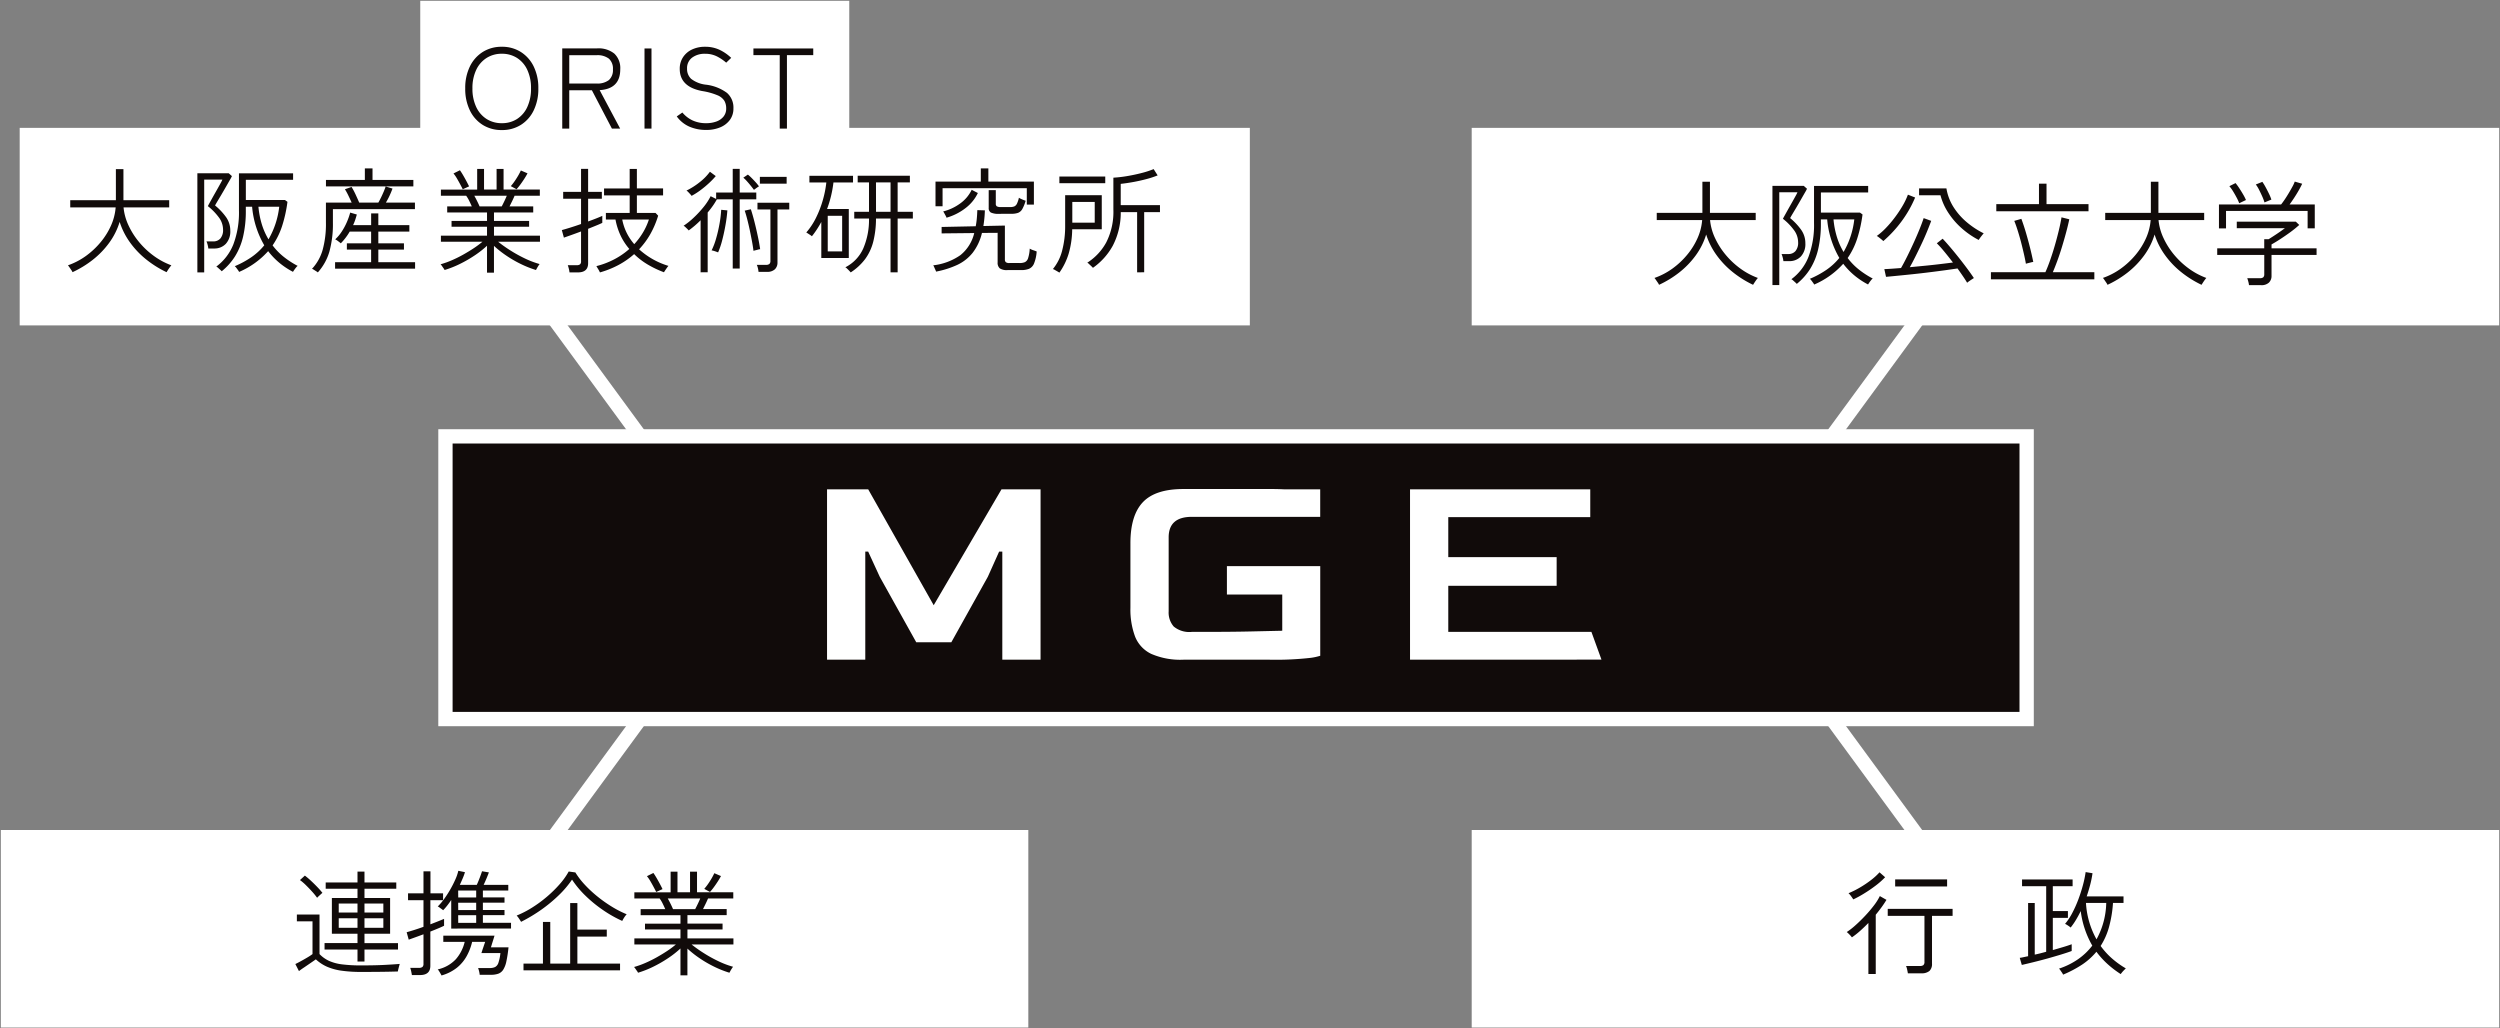 <svg xmlns="http://www.w3.org/2000/svg" width="349.637" height="143.826" viewBox="0 0 349.637 143.826"><rect x="0" y="0" width="349.637" height="143.826" fill="#808080" stroke="none"/><defs><clipPath id="a"><path transform="translate(8.75 22.85)" fill="none" d="M0 0h155.52v17.537H0z"/></clipPath><clipPath id="b"><path transform="translate(64.312 3.901)" fill="none" d="M0 0h51.327v17.536H0z"/></clipPath><clipPath id="c"><path transform="translate(230.632 24.618)" fill="none" d="M0 0h94.08v17.536H0z"/></clipPath><clipPath id="d"><path transform="translate(257.832 121.129)" fill="none" d="M0 0h39.679v17.536H0z"/></clipPath><clipPath id="e"><path transform="translate(40.605 121.129)" fill="none" d="M0 0h62.72v17.536H0z"/></clipPath></defs><path fill="#fff" d="M93.194 66.028L78.15 45.507m14.829 21.919L76.75 45.292l1.615-1.185 16.227 22.136zm.215 28.137L78.15 116.084m.215 1.398l-1.615-1.183 16.229-22.136 1.613 1.185zm174.177-21.919l15.044 20.521m-.215 1.398l-16.229-22.134 1.615-1.185 16.227 22.136zm-14.829-51.454l15.044-20.521m-14.829 21.919l-1.615-1.183 16.229-22.136 1.613 1.185z"/><path fill="#fff" d="M205.824 17.881h143.698v27.626H205.824zM58.774.116v17.766H2.753v27.625h172.043V17.882h-56.022V.116z"/><g transform="translate(.001)" clip-path="url(#a)"><g clip-path="url(#a)"><path d="M10.142 38.066a1.422 1.422 0 00-.168-.3l-.272-.396a2.1 2.1 0 00-.2-.264 9.785 9.785 0 002.5-1.3 11.127 11.127 0 002.068-1.932 9.929 9.929 0 001.456-2.336 7.627 7.627 0 00.648-2.528H9.822v-1.008h6.384V23.65h1.056v4.352h6.4v1.008h-6.384a7.6 7.6 0 00.672 2.464 10.615 10.615 0 001.464 2.336 11.294 11.294 0 002.072 1.96 9.985 9.985 0 002.48 1.336 2.756 2.756 0 00-.216.272q-.152.208-.28.408t-.176.28a14.431 14.431 0 01-2.8-1.744 12.11 12.11 0 01-2.288-2.384 10.121 10.121 0 01-1.472-2.908 9.778 9.778 0 01-1.484 2.956 12.118 12.118 0 01-2.3 2.368 14.277 14.277 0 01-2.808 1.712zm23.3-.032a1.4 1.4 0 00-.152-.248q-.12-.168-.248-.336a.894.894 0 00-.212-.22 13.062 13.062 0 002.336-1.268 8.693 8.693 0 001.792-1.656 12.9 12.9 0 01-1.7-5.392h-.88v.5a15.7 15.7 0 01-.384 3.688 9.17 9.17 0 01-1.124 2.748 8.641 8.641 0 01-1.864 2.088 1.813 1.813 0 00-.208-.208l-.312-.28a.94.94 0 00-.236-.168 7.135 7.135 0 002.384-3.1 12.652 12.652 0 00.784-4.776v-5.168h7.572v.912h-6.608v2.82h5.468l.352.256a19.013 19.013 0 01-.752 3.392 10.467 10.467 0 01-1.328 2.7 8.87 8.87 0 001.58 1.62 12.185 12.185 0 001.928 1.248 1.064 1.064 0 00-.224.224q-.144.176-.264.352t-.168.256a10.627 10.627 0 01-1.936-1.288 10.17 10.17 0 01-1.536-1.608 11.586 11.586 0 01-4.064 2.908zm-5.84.064V24.23h4.384l.448.4a4.475 4.475 0 01-.272.512q-.24.416-.568.992t-.664 1.144l-.58.972q-.24.408-.272.488a8.439 8.439 0 011.544 1.64 3.217 3.217 0 01.584 1.88 2.538 2.538 0 01-.632 1.848 2.17 2.17 0 01-1.624.648h-.816a2.945 2.945 0 00-.1-.528 2.523 2.523 0 00-.16-.464h.96a1.276 1.276 0 00.984-.408 1.8 1.8 0 00.376-1.256 2.857 2.857 0 00-.608-1.72 8.133 8.133 0 00-1.516-1.548q.016-.048.224-.424t.5-.9q.3-.528.592-1.048t.5-.9a3.756 3.756 0 00.216-.44h-2.544v12.98zm9.948-4.624a11.66 11.66 0 001.5-4.56h-2.908a11.968 11.968 0 00.488 2.5 9.578 9.578 0 00.92 2.06zm9.312 4.096v-.9h5.04v-1.76H48.51v-.88h3.392v-1.644H48.91a8.233 8.233 0 01-1.248 1.644q-.144-.128-.376-.3a2.233 2.233 0 00-.408-.256 5.572 5.572 0 00.912-1.08 8.692 8.692 0 00.72-1.336 9.028 9.028 0 00.464-1.328l.928.272q-.1.368-.224.744a6.81 6.81 0 01-.3.744h2.528v-1.648h1.004v1.648h4.34v.9h-4.34v1.64h3.584v.88H52.91v1.76h5.14v.9zm-2.412.528a1.589 1.589 0 00-.224-.16l-.356-.224a.6.6 0 00-.24-.112 6.5 6.5 0 001.488-2.64 13.661 13.661 0 00.464-3.856v-2.768h3.6q-.208-.464-.464-.992a8.884 8.884 0 00-.48-.88l.928-.32a9.382 9.382 0 01.56 1.048q.3.648.512 1.144h2.672q.176-.3.376-.712t.376-.824q.176-.416.272-.72l.96.288q-.16.448-.408.984a9.935 9.935 0 01-.52.984h4.064v.912H46.558v1.856a14.594 14.594 0 01-.488 4.072 7.47 7.47 0 01-1.62 2.92zm1.136-12.032v-.9h5.44V23.55h1.072v1.616h5.712v.9zM68.11 38.13v-3.76a13.663 13.663 0 01-1.712 1.344 17.78 17.78 0 01-2.064 1.192 13.867 13.867 0 01-2.16.856.911.911 0 00-.136-.232q-.12-.168-.24-.344a1.052 1.052 0 00-.184-.224 12.151 12.151 0 001.568-.56 17.136 17.136 0 001.6-.792q.784-.44 1.48-.9a13.448 13.448 0 001.208-.9h-5.808v-.848h6.448v-1.248h-4.96v-.816h4.96v-1.184h-5.568v-.848h3.44q-.16-.368-.36-.776a4.65 4.65 0 00-.424-.712h-3.536v-.864h5.072V23.63h.96v2.88h1.756v-2.88h.976v2.88h5.072v.864h-3.532q-.144.352-.336.744t-.368.744h3.312v.848h-5.488v1.184h4.912v.816h-4.912v1.248h6.432v.848h-5.856a18.1 18.1 0 001.664 1.184 19.186 19.186 0 002.064 1.148 12.539 12.539 0 002.08.792 1.779 1.779 0 00-.168.232q-.12.184-.216.36t-.128.24a14.332 14.332 0 01-2.136-.848 16.293 16.293 0 01-2.04-1.184 14.261 14.261 0 01-1.7-1.344v3.744zm-1.04-9.264h3.1q.176-.336.368-.736t.336-.752h-4.54q.208.368.408.776t.328.712zm5.168-2.4l-.8-.432a8.512 8.512 0 00.776-1.056 9.255 9.255 0 00.632-1.136l.928.4q-.192.368-.472.8t-.56.808a7.352 7.352 0 01-.504.616zm-7.52 0q-.128-.256-.344-.664t-.464-.832a5.285 5.285 0 00-.488-.712l.9-.448q.208.288.464.728t.48.864q.224.424.336.664zm19.184 11.632a3.407 3.407 0 00-.232-.44q-.184-.312-.264-.44a11.3 11.3 0 002.456-.928 10.524 10.524 0 002.152-1.472 8.2 8.2 0 01-1.224-1.88 9.105 9.105 0 01-.712-2.232h-1.344v-.928h3.328V27.33h-3.584v-.976h3.584V23.63h1.008v2.72h3.664v.98H89.07v2.448h2.608l.368.384a12.693 12.693 0 01-1.1 2.584 10.969 10.969 0 01-1.568 2.12 10.674 10.674 0 004.108 2.32 2.27 2.27 0 00-.216.272q-.136.192-.256.372t-.152.248a14.033 14.033 0 01-2.264-1.076 10.03 10.03 0 01-1.912-1.464 11.248 11.248 0 01-2.216 1.536 13.03 13.03 0 01-2.568 1.024zm-4.256 0a3.316 3.316 0 00-.096-.528 4 4 0 00-.144-.48h1.232a.753.753 0 00.48-.12.528.528 0 00.144-.424V32.37q-.8.3-1.488.544l-.912.32-.288-1.056q.384-.1 1.12-.328t1.568-.52v-3.536h-2.5v-.96h2.5v-3.216h.988v3.212h1.92v.96h-1.92v3.184q.672-.24 1.208-.456t.776-.328v.976q-.208.112-.752.336t-1.232.5v4.816q0 1.28-1.44 1.28zm9.056-3.952a9.744 9.744 0 001.184-1.568 9.085 9.085 0 00.864-1.872h-3.728a7.29 7.29 0 001.68 3.44zm9.28 3.936v-7.28a13.424 13.424 0 01-1.664 1.428 1.768 1.768 0 00-.176-.192q-.144-.144-.3-.288a.986.986 0 00-.24-.176 10.108 10.108 0 001.448-1.164 14.723 14.723 0 001.36-1.472 8.09 8.09 0 00.976-1.5l.768.384v-.892h2.32v-3.312h.976v3.312h2.32v.944h-2.32v9.68h-.976v-9.68h-2.252l.032.016a9.868 9.868 0 01-.584.928q-.328.464-.7.9v8.364zm8.1-.064a3.206 3.206 0 00-.088-.52 2.25 2.25 0 00-.152-.456h1.28a.718.718 0 00.48-.128.555.555 0 00.144-.432v-7.184h-1.812v-.944h4.448v.944h-1.648v7.408a1.287 1.287 0 01-.36.952 1.515 1.515 0 01-1.112.36zm-5.652-2.72q-.08-.032-.264-.1t-.376-.12a1.143 1.143 0 00-.272-.056 9.487 9.487 0 00.624-1.64 19.647 19.647 0 00.48-2.056 16.122 16.122 0 00.24-1.984l.864.08a19.721 19.721 0 01-.256 2.008q-.192 1.1-.456 2.12a11.261 11.261 0 01-.584 1.748zm4.944-.224q-.064-.56-.208-1.336t-.316-1.592q-.176-.816-.36-1.528t-.344-1.16l.864-.192q.256.784.5 1.744t.456 1.96q.216 1 .344 1.88a1.238 1.238 0 00-.28.056q-.2.056-.392.1zm-8.656-7.68a1.324 1.324 0 00-.176-.224q-.144-.16-.3-.32a.9.9 0 00-.24-.192 10.045 10.045 0 001.9-1.216 7.3 7.3 0 001.384-1.424l.816.608a11.108 11.108 0 01-1 1.032 14.019 14.019 0 01-1.208.992 9.7 9.7 0 01-1.176.744zm9.552-1.712v-.944h3.744v.944zm-.832.864q-.176-.24-.44-.568t-.544-.64a4.158 4.158 0 00-.5-.488l.64-.432a6.045 6.045 0 01.52.472q.3.3.584.616a5.1 5.1 0 01.448.56 1.14 1.14 0 00-.2.12q-.152.1-.3.216a1.508 1.508 0 01-.208.144zm13.536 11.552q-.048-.064-.192-.216t-.3-.3a1.207 1.207 0 00-.256-.2 5.46 5.46 0 002.5-2.624 10.179 10.179 0 00.808-4.192h-2.064v-.944h2.064V25.51h-1.584v-.928h7.3v.928h-1.712v4.112h2.128v.944h-2.128v7.52h-.992v-7.52h-2.036a13.263 13.263 0 01-.384 3.24 7.013 7.013 0 01-1.144 2.44 7.937 7.937 0 01-2.008 1.852zm-4.112-2.016v-5.04q-.288.528-.616 1.032t-.7.968a1.663 1.663 0 00-.232-.176l-.328-.216q-.16-.1-.224-.136a9.556 9.556 0 001.36-2.056 14.451 14.451 0 00.944-2.44 14.546 14.546 0 00.5-2.5h-2.368v-.928h6.1v.928h-2.736a16.347 16.347 0 01-.336 1.88 15.46 15.46 0 01-.56 1.832h3.04v6.852zm.9-.928h2.016v-4.976h-2.016zm6.752-5.536h2.032v-4.112h-2.036zm8.4 8.368a1.92 1.92 0 00-.1-.256q-.088-.192-.168-.376a1.4 1.4 0 00-.128-.248 8.244 8.244 0 003.8-1.424 5.607 5.607 0 001.932-3.088l-4.56.048v-.9l4.768-.1q.1-.512.152-1.072t.072-1.184l1.056.032q-.016.592-.072 1.144t-.136 1.048l3.008-.064v4.744a.493.493 0 00.128.376.778.778 0 00.512.12h1.408a1.859 1.859 0 00.76-.128.923.923 0 00.44-.56 5.158 5.158 0 00.224-1.328 2.338 2.338 0 00.472.216q.3.1.5.184a5.381 5.381 0 01-.376 1.7 1.364 1.364 0 01-.7.728 2.967 2.967 0 01-1.1.176h-1.9a1.772 1.772 0 01-1.084-.244 1.027 1.027 0 01-.3-.84v-4.128l-2.192.016a7.253 7.253 0 01-1.3 2.776 6 6 0 01-2.144 1.688 12.674 12.674 0 01-2.976.944zm-.08-9.136v-3.456h6.336v-1.84h1.056v1.84h6.368v3.216h-.992v-2.288h-11.78v2.528zm8.9 1.056a2.455 2.455 0 01-1.16-.184.7.7 0 01-.3-.648v-2.48h.992v1.888a.435.435 0 00.144.376 1.167 1.167 0 00.608.1h1.28a1.4 1.4 0 00.576-.1.785.785 0 00.352-.376 3.78 3.78 0 00.272-.824 3.316 3.316 0 00.48.24q.3.128.464.176a5.467 5.467 0 01-.472 1.168 1.191 1.191 0 01-.576.52 2.612 2.612 0 01-.936.136zm-7.36.544a1.188 1.188 0 00-.112-.264l-.2-.368a2.686 2.686 0 00-.152-.248 6.843 6.843 0 002.328-1.08 5.006 5.006 0 001.656-1.944l.864.448a5.772 5.772 0 01-1.712 2.1 7.893 7.893 0 01-2.68 1.356zm26.656 7.632v-8.416h-2.288a9.98 9.98 0 01-1.128 4.72 9.182 9.182 0 01-2.764 3.072 2.165 2.165 0 00-.208-.216l-.332-.312a.988.988 0 00-.248-.192 7.756 7.756 0 002.656-2.848 9.419 9.419 0 00.992-4.592V24.85a17.456 17.456 0 001.928-.224q1.048-.176 2.032-.432a12.609 12.609 0 001.672-.544l.56.88a13.088 13.088 0 01-1.616.528q-.912.24-1.848.408t-1.7.248v2.976h5.488v.976h-2.208v8.416zm-10.872.048q-.064-.048-.256-.16t-.376-.216a.974.974 0 00-.276-.124 6.588 6.588 0 001.3-2.6 13.37 13.37 0 00.416-3.448v-4.284h5.12v4.768h-4.136a12.625 12.625 0 01-.5 3.432 9.232 9.232 0 01-1.292 2.632zm1.808-6.992h3.136v-2.9h-3.136zm-1.808-5.52v-.928h6.416v.928z" fill="#110b0a"/></g></g><g transform="translate(.001)" clip-path="url(#b)"><g clip-path="url(#b)"><path d="M70.184 18.189a4.936 4.936 0 01-2.672-.72 4.881 4.881 0 01-1.8-2.032 6.859 6.859 0 01-.648-3.072 6.808 6.808 0 01.648-3.064 4.947 4.947 0 011.8-2.032 4.895 4.895 0 012.672-.728 4.865 4.865 0 012.656.728 4.947 4.947 0 011.8 2.032 6.808 6.808 0 01.648 3.064 6.859 6.859 0 01-.648 3.072 4.881 4.881 0 01-1.8 2.032 4.906 4.906 0 01-2.656.72zm0-.96a3.87 3.87 0 002.12-.584 3.92 3.92 0 001.44-1.68 6.014 6.014 0 00.52-2.6 5.961 5.961 0 00-.52-2.592 3.929 3.929 0 00-1.44-1.672 3.87 3.87 0 00-2.12-.584 3.91 3.91 0 00-2.128.584A3.961 3.961 0 0066.6 9.773a5.884 5.884 0 00-.528 2.592 5.936 5.936 0 00.528 2.6 3.952 3.952 0 001.456 1.68 3.91 3.91 0 002.128.584zm8.448.752V6.765h4.88a3.506 3.506 0 012.408.736 2.788 2.788 0 01.824 2.192q0 2.736-2.88 2.912l2.864 5.376h-1.152l-2.8-5.36h-3.164v5.36zm.98-6.3h3.82a2.616 2.616 0 001.72-.48 1.862 1.862 0 00.568-1.5 1.862 1.862 0 00-.568-1.5 2.616 2.616 0 00-1.72-.48h-3.82zm10.524 6.3v-11.2h.976v11.2zm8.624.192a5.832 5.832 0 01-2.336-.456 4.3 4.3 0 01-1.776-1.436l.784-.544a4.173 4.173 0 001.416 1.1 4.444 4.444 0 001.928.392 4.117 4.117 0 001.384-.224 2.269 2.269 0 001.016-.688 1.747 1.747 0 00.384-1.152 2.147 2.147 0 00-.248-1.056 2.041 2.041 0 00-.968-.784 9.183 9.183 0 00-2.144-.592q-3.136-.592-3.136-3.1a2.905 2.905 0 01.448-1.612 3.033 3.033 0 011.248-1.088 4.169 4.169 0 011.852-.392 4.656 4.656 0 012.016.424 6.165 6.165 0 011.632 1.128l-.7.672a6.127 6.127 0 00-1.344-.9 3.636 3.636 0 00-1.616-.344 2.909 2.909 0 00-1.8.536 1.815 1.815 0 00-.712 1.544 1.882 1.882 0 00.568 1.424 4.089 4.089 0 002.056.816 6.188 6.188 0 012.96 1.152 2.72 2.72 0 01.9 2.16 2.651 2.651 0 01-.5 1.624 3.181 3.181 0 01-1.368 1.04 4.99 4.99 0 01-1.944.356zm10.288-.192V7.709h-3.68v-.928h8.368v.928h-3.68v10.272z" fill="#110b0a"/></g></g><g clip-path="url(#c)" transform="translate(.001)"><path d="M232.023 39.833a1.422 1.422 0 00-.168-.3l-.272-.396a2.1 2.1 0 00-.2-.264 9.785 9.785 0 002.5-1.3 11.127 11.127 0 002.068-1.932 9.929 9.929 0 001.456-2.336 7.627 7.627 0 00.648-2.528h-6.352v-1.008h6.384v-4.352h1.056v4.352h6.4v1.008h-6.384a7.6 7.6 0 00.672 2.464 10.615 10.615 0 001.464 2.336 11.294 11.294 0 002.072 1.96 9.985 9.985 0 002.48 1.336 2.756 2.756 0 00-.216.272q-.152.208-.28.408t-.176.28a14.431 14.431 0 01-2.8-1.744 12.11 12.11 0 01-2.288-2.384 10.121 10.121 0 01-1.472-2.908 9.778 9.778 0 01-1.484 2.956 12.118 12.118 0 01-2.3 2.368 14.277 14.277 0 01-2.808 1.712zm21.7-.032a1.4 1.4 0 00-.152-.248q-.12-.168-.248-.336a.894.894 0 00-.212-.22 13.062 13.062 0 002.336-1.268 8.693 8.693 0 001.792-1.656 12.9 12.9 0 01-1.7-5.392h-.88v.5a15.7 15.7 0 01-.384 3.688 9.17 9.17 0 01-1.124 2.748 8.641 8.641 0 01-1.864 2.088 1.813 1.813 0 00-.208-.208l-.312-.28a.94.94 0 00-.236-.168 7.135 7.135 0 002.384-3.1 12.652 12.652 0 00.784-4.776v-5.168h7.572v.912h-6.608v2.82h5.468l.352.256a19.013 19.013 0 01-.752 3.392 10.467 10.467 0 01-1.328 2.7 8.869 8.869 0 001.58 1.62 12.185 12.185 0 001.928 1.248 1.064 1.064 0 00-.224.224q-.144.176-.264.352t-.168.256a10.627 10.627 0 01-1.936-1.288 10.171 10.171 0 01-1.536-1.608 11.586 11.586 0 01-4.064 2.908zm-5.84.064V25.997h4.384l.448.4a4.475 4.475 0 01-.272.512q-.24.416-.568.992t-.664 1.144l-.58.972q-.24.408-.272.488a8.439 8.439 0 011.544 1.64 3.217 3.217 0 01.584 1.88 2.538 2.538 0 01-.632 1.848 2.17 2.17 0 01-1.624.648h-.816a2.945 2.945 0 00-.1-.528 2.523 2.523 0 00-.16-.464h.96a1.276 1.276 0 00.984-.408 1.8 1.8 0 00.376-1.256 2.857 2.857 0 00-.608-1.72 8.133 8.133 0 00-1.516-1.548q.016-.048.224-.424t.5-.9q.3-.528.592-1.048t.5-.9a3.756 3.756 0 00.216-.44h-2.544v12.98zm9.948-4.624a11.66 11.66 0 001.5-4.56h-2.908a11.968 11.968 0 00.488 2.5 9.578 9.578 0 00.92 2.06zm17.28 4.304q-.224-.384-.576-.9t-.768-1.1q-.736.112-1.752.252t-2.16.28q-1.144.144-2.28.264t-2.128.216q-.992.1-1.68.16l-.236-1.076q.384-.016.992-.056t1.344-.1q.432-.752.9-1.7t.92-1.944q.448-.992.8-1.864t.544-1.472l1.056.384q-.256.7-.608 1.552t-.768 1.728q-.416.88-.832 1.712t-.784 1.488q1.056-.1 2.168-.208t2.12-.232q1.008-.12 1.744-.216-.624-.816-1.232-1.552a14 14 0 00-1.024-1.136l.816-.64q.384.4.96 1.072t1.208 1.464q.632.792 1.216 1.576t.984 1.392q-.08.048-.288.184t-.4.272a2.275 2.275 0 00-.256.2zm1.62-5.984a11.751 11.751 0 01-2.448-1.7 10.539 10.539 0 01-1.852-2.18 8.223 8.223 0 01-1.048-2.376h-2.992v-.96h3.824a6.97 6.97 0 001.008 2.64 9.2 9.2 0 001.872 2.12 11.8 11.8 0 002.336 1.528q-.064.064-.224.264t-.3.392q-.132.192-.176.272zm-13.344.16a1.793 1.793 0 00-.24-.224q-.192-.16-.392-.312a1.537 1.537 0 00-.28-.184 8.9 8.9 0 001.232-1.072 15.3 15.3 0 001.24-1.448 17.1 17.1 0 001.1-1.632 9.983 9.983 0 00.784-1.624l1.008.4a15.971 15.971 0 01-1.928 3.372 16.958 16.958 0 01-2.528 2.724zm15.052 5.344v-.992h7.616q.32-.7.664-1.68t.656-2.056q.312-1.08.56-2.112t.376-1.828l1.088.272q-.176.848-.448 1.856t-.584 2.032q-.312 1.024-.648 1.936t-.624 1.58h5.808v.992zm.752-9.52v-.992h5.968v-2.864h1.056v2.864h5.872v.992zm4.14 7.344q-.112-.656-.3-1.464t-.4-1.64q-.224-.832-.464-1.592t-.464-1.3l.992-.288q.336.9.64 1.936t.568 2.088q.264 1.048.456 2.008a1.553 1.553 0 00-.3.056l-.44.112a1.775 1.775 0 00-.288.084zm11.412 2.944a1.422 1.422 0 00-.168-.3l-.272-.4a2.1 2.1 0 00-.2-.264 9.785 9.785 0 002.5-1.3 11.128 11.128 0 002.068-1.928 9.929 9.929 0 001.46-2.336 7.627 7.627 0 00.648-2.528h-6.356v-1.008h6.384v-4.352h1.056v4.352h6.4v1.008h-6.384a7.6 7.6 0 00.672 2.464 10.615 10.615 0 001.464 2.336 11.294 11.294 0 002.072 1.96 9.985 9.985 0 002.48 1.336 2.755 2.755 0 00-.216.272q-.152.208-.28.408t-.176.28a14.431 14.431 0 01-2.8-1.744 12.11 12.11 0 01-2.288-2.384 10.121 10.121 0 01-1.476-2.908 9.778 9.778 0 01-1.488 2.96 12.118 12.118 0 01-2.3 2.368 14.277 14.277 0 01-2.8 1.708zm19.788.048a2.975 2.975 0 00-.1-.512 4.217 4.217 0 00-.144-.464h1.76a.685.685 0 00.484-.128.574.574 0 00.136-.432v-2.688h-6.58v-.928h6.576v-1.28h.624q.512-.32 1.1-.712t1.168-.824h-6.732v-.916h8.256l.48.464a15.313 15.313 0 01-1.228.996q-.7.512-1.4.968t-1.248.76v.544h6.3v.928h-6.3v2.912a1.287 1.287 0 01-.36.952 1.515 1.515 0 01-1.112.36zm-4.2-7.936v-3.348h8.688q.224-.272.512-.7t.568-.9q.28-.472.512-.9a4.56 4.56 0 00.32-.7l1.04.3q-.192.416-.488.936t-.632 1.032q-.336.512-.64.928h3.52v3.344h-1v-2.44h-11.412v2.448zm6.368-3.632a6.492 6.492 0 00-.3-.808q-.208-.472-.448-.944a4.791 4.791 0 00-.464-.76l.912-.368a7.037 7.037 0 01.456.744q.248.456.472.92a6.356 6.356 0 01.336.816zm-3.536.112a5.956 5.956 0 00-.352-.776q-.24-.456-.512-.9a5.3 5.3 0 00-.512-.712l.864-.432a7.974 7.974 0 01.528.728q.288.44.544.88a5.981 5.981 0 01.384.76z" fill="#110b0a"/></g><path fill="#fff" d="M205.824 116.084h143.698v27.626H205.824zm-205.707 0h143.698v27.626H.117z"/><g transform="translate(.001)" clip-path="url(#d)"><g clip-path="url(#d)"><path d="M266.823 136.121q-.032-.224-.104-.544a2.223 2.223 0 00-.152-.48h1.952a.718.718 0 00.48-.128.579.579 0 00.144-.448v-6.432h-5.136v-.98h9.072v.976h-2.88v6.692a1.31 1.31 0 01-.36 1.016 1.665 1.665 0 01-1.144.328zm-5.52.1v-7.14q-.576.592-1.16 1.112a11.573 11.573 0 01-1.144.9 3.82 3.82 0 00-.336-.384 4.5 4.5 0 00-.384-.36 10.028 10.028 0 001.252-.98q.68-.608 1.352-1.328a17.765 17.765 0 001.212-1.432 7.6 7.6 0 00.808-1.288l.928.528q-.3.5-.68 1.024t-.82 1.056v8.288zm3.744-12.24v-.992h7.264v.992zm-5.856 1.804q-.112-.176-.3-.44a2.8 2.8 0 00-.368-.424 12.339 12.339 0 001.576-.784 14.569 14.569 0 001.552-1.04 8.6 8.6 0 001.208-1.1l.784.688a11.009 11.009 0 01-1.352 1.192q-.792.6-1.616 1.1a14.892 14.892 0 01-1.484.808zm29.34 10.524a1.233 1.233 0 00-.14-.26q-.112-.168-.232-.34a1.158 1.158 0 00-.2-.24 10.393 10.393 0 002.68-1.328 8.886 8.886 0 001.976-1.892 12.878 12.878 0 01-1.616-4.832q-.32.656-.672 1.24a9.8 9.8 0 01-.736 1.064 2.921 2.921 0 00-.368-.272 2.458 2.458 0 00-.416-.24 8.431 8.431 0 001.016-1.536 16.313 16.313 0 00.848-1.9q.376-1.008.64-2a15.061 15.061 0 00.376-1.808l.96.16a14.131 14.131 0 01-.328 1.624q-.216.82-.488 1.62h5.152v.912h-1.472a16.918 16.918 0 01-.568 3.408 9.7 9.7 0 01-1.16 2.608 10.675 10.675 0 001.548 1.712 12.392 12.392 0 001.972 1.424l-.224.224a4.214 4.214 0 00-.3.328 2.514 2.514 0 00-.184.248 13.764 13.764 0 01-1.908-1.464 12.1 12.1 0 01-1.496-1.66 9.255 9.255 0 01-2.024 1.812 16.241 16.241 0 01-2.636 1.388zm-5.772-1.356l-.288-.992q.256-.032.552-.1t.616-.128v-7.44h.928v7.216q.384-.08.792-.184t.808-.216v-9.168h-3.376v-.944h7.072v.944h-2.768v3.472h2.112v.96h-2.112v4.5q.784-.224 1.48-.432t1.16-.384v.944q-.592.224-1.5.5t-1.92.56q-1.016.28-1.96.512t-1.596.38zm10.448-3.584a11.03 11.03 0 001.36-5.088h-2.836a11.816 11.816 0 001.476 5.088z" fill="#110b0a"/></g></g><g transform="translate(.001)" clip-path="url(#e)"><g clip-path="url(#e)"><path d="M49.997 134.473v-1.68h-4.608v-.9h4.608v-1.308h-3.584v-4.992h3.584v-1.3h-4.448v-.88h4.448v-1.52h.976v1.52h4.448v.88h-4.448v1.3h3.584v4.992h-3.584v1.312h4.688v.9h-4.688v1.68zm.528 1.456a19.027 19.027 0 01-2.776-.176 7.787 7.787 0 01-2.032-.56 5.643 5.643 0 01-1.544-1.024q-.272.192-.72.5t-.9.616q-.456.3-.744.528l-.504-.988q.272-.128.728-.376t.928-.528a7.9 7.9 0 00.744-.488v-4.576h-2.188v-.96h3.168v5.536a4.475 4.475 0 001.336.952 6.378 6.378 0 001.832.488 20.847 20.847 0 002.672.144q1.824 0 3.112-.064t2.268-.144q-.016.048-.08.28t-.12.464a1.669 1.669 0 00-.056.312q-.464.016-1.272.032t-1.8.024q-.996.008-2.052.008zm.448-6.176h2.64v-1.328h-2.64zm-3.6 0h2.624v-1.328h-2.624zm3.6-2.128h2.64v-1.264h-2.64zm-3.6 0h2.624v-1.264h-2.624zm-3.024-2.064a8.907 8.907 0 00-.68-.84q-.424-.472-.88-.92a7.023 7.023 0 00-.84-.72l.688-.624a10.691 10.691 0 01.856.728q.472.44.9.888a9.953 9.953 0 01.7.8 2.713 2.713 0 00-.216.184l-.328.3a1.813 1.813 0 00-.2.204zm18.756 4.304v-4q-.272.416-.568.792a7.336 7.336 0 01-.568.648.884.884 0 00-.192-.16q-.16-.112-.32-.232a.717.717 0 00-.24-.136 7.987 7.987 0 00.888-1.04 14.376 14.376 0 00.864-1.336 15.079 15.079 0 00.712-1.4 6.332 6.332 0 00.416-1.216l.928.192a7.366 7.366 0 01-.3.832q-.192.448-.416.944h2.368q.128-.272.272-.632t.272-.712q.128-.352.192-.56l.96.16q-.128.352-.336.848t-.4.9h3.448v.784h-3.552v.968h3.024v.736h-3.024v1.024h3.024v.72h-3.024v1.072h3.936v.8zm-5.5 6.5q-.032-.208-.1-.528a3.385 3.385 0 00-.136-.48h1.232a.718.718 0 00.48-.128.555.555 0 00.144-.432v-4.132q-.688.256-1.264.464l-.8.288-.288-1.04q.368-.1 1.008-.3t1.344-.456v-3.724h-2.16v-.96h2.16v-3.072h.976v3.072h1.764v.96h-1.776v3.376q.624-.24 1.144-.448t.772-.316v.96q-.208.112-.736.336t-1.184.48v4.78q0 1.3-1.44 1.3zm4.144.064a2.574 2.574 0 00-.144-.268q-.1-.184-.216-.36a.936.936 0 00-.176-.224 4.933 4.933 0 002.544-1.432 5.657 5.657 0 001.232-2.424h-2.992v-.864h7.168q-.016.032-.088.272t-.168.544-.168.544-.088.272h2.464a18.018 18.018 0 01-.3 1.968 3.492 3.492 0 01-.44 1.16 1.4 1.4 0 01-.688.56 3.06 3.06 0 01-1.04.152h-1.564a3.033 3.033 0 00-.088-.512 2.816 2.816 0 00-.136-.432h1.616a1.73 1.73 0 00.768-.144 1.019 1.019 0 00.46-.592 6.349 6.349 0 00.28-1.36h-2.66q.016-.032.088-.264t.176-.528q.1-.3.176-.52t.088-.256h-1.824a7.712 7.712 0 01-.752 1.976 5.524 5.524 0 01-1.372 1.64 6.137 6.137 0 01-2.164 1.088zm2.336-7.36h2.512v-1.076h-2.52zm0-1.792h2.512v-1.028h-2.52zm0-1.76h2.512v-.976h-2.52zm9.128 10.192v-.948h2.72v-5.824h1.024v5.824h2.784v-8.464h1.008v3.712h4.112v.976h-4.112v3.776h5.968v.948zm-.336-6.784q-.112-.192-.3-.472a3.027 3.027 0 00-.32-.408 13.565 13.565 0 002.12-1.088 17.553 17.553 0 002.08-1.52 17.092 17.092 0 001.8-1.76 10.036 10.036 0 001.28-1.792l.928.128a10.636 10.636 0 001.312 1.712 16.9 16.9 0 001.764 1.644 19.011 19.011 0 002.024 1.432 14.229 14.229 0 002.08 1.064 2.654 2.654 0 00-.336.432 5.246 5.246 0 00-.288.5 17.318 17.318 0 01-2.716-1.54 18.26 18.26 0 01-2.44-2 13.394 13.394 0 01-1.864-2.24 13.787 13.787 0 01-1.86 2.192 20.351 20.351 0 01-2.436 2.016 22.371 22.371 0 01-2.828 1.696zm22.288 7.484v-3.76a13.663 13.663 0 01-1.712 1.344 17.78 17.78 0 01-2.064 1.192 13.867 13.867 0 01-2.16.856.911.911 0 00-.136-.232q-.12-.168-.24-.344a1.052 1.052 0 00-.184-.224 12.151 12.151 0 001.568-.56 17.136 17.136 0 001.6-.792q.784-.44 1.48-.9a13.448 13.448 0 001.208-.9h-5.808v-.848h6.448v-1.248h-4.96v-.816h4.96v-1.184h-5.568v-.848h3.44q-.16-.368-.36-.776a4.65 4.65 0 00-.424-.712h-3.536v-.864h5.072v-2.884h.96v2.88h1.756v-2.88h.976v2.88h5.072v.864h-3.532q-.144.352-.336.744t-.368.744h3.312v.848h-5.488v1.184h4.912v.816h-4.912v1.248h6.432v.848h-5.856a18.1 18.1 0 001.664 1.184 19.185 19.185 0 002.064 1.148 12.539 12.539 0 002.08.792 1.78 1.78 0 00-.168.232q-.12.184-.216.36t-.128.24a14.332 14.332 0 01-2.136-.848 16.293 16.293 0 01-2.04-1.184 14.261 14.261 0 01-1.7-1.344v3.744zm-1.04-9.264h3.1q.176-.336.368-.736t.336-.752h-4.54q.208.368.408.776t.328.712zm5.168-2.4l-.8-.432a8.512 8.512 0 00.776-1.056 9.255 9.255 0 00.632-1.136l.928.4q-.192.368-.472.8t-.56.808a7.351 7.351 0 01-.504.616zm-7.52 0q-.128-.256-.344-.664t-.464-.832a5.285 5.285 0 00-.488-.712l.9-.448q.208.288.464.728t.48.864q.224.424.336.664z" fill="#110b0a"/></g></g><path fill="none" d="M.001 0h349.637v143.826H.001z"/><path fill="none" d="M.001 0h349.637v143.826H.001z"/><path fill="none" d="M.001 0h349.637v143.826H.001z"/><path fill="none" d="M.001 0h349.637v143.826H.001z"/><path fill="#110b0a" d="M62.298 61.028h221.139v39.535H62.298z"/><path d="M61.298 60.028h223.139v41.535H61.298zm221.139 2H63.298v37.535h219.139z" fill="#fff"/><path d="M140.065 68.433l-9.483 16.21-9.162-16.21h-5.755v23.828h5.349V77.146h.405l1.621 3.525 5.106 9.158h4.9l5.106-9.158 1.581-3.525h.446v15.115h5.349V68.433zm83.909 23.819l-1.407-3.88h-20.019v-6.444h15.156v-4.011h-15.156v-5.593h19.857v-3.89h-25.207v23.827h22.126c.489 0 .935 0 1.345-.011h3.3zm-57.289-19.969h17.952v-3.85h-5.071a38.878 38.878 0 00-1.858-.041h-12.2q-3.932 0-5.673 1.844t-1.74 5.735v9.037a10.844 10.844 0 00.648 4.012 4.53 4.53 0 002.269 2.431 10.215 10.215 0 004.5.811h12.076a42.9 42.9 0 005.754-.264 7.653 7.653 0 001.3-.286V79.176h-13.053v3.971h7.74v5.065l-4.417.1q-2.675.061-6.565.061h-1.662a3.416 3.416 0 01-2.533-.75 2.975 2.975 0 01-.709-2.127V75.16q0-2.877 3.242-2.877" fill="#fff"/></svg>